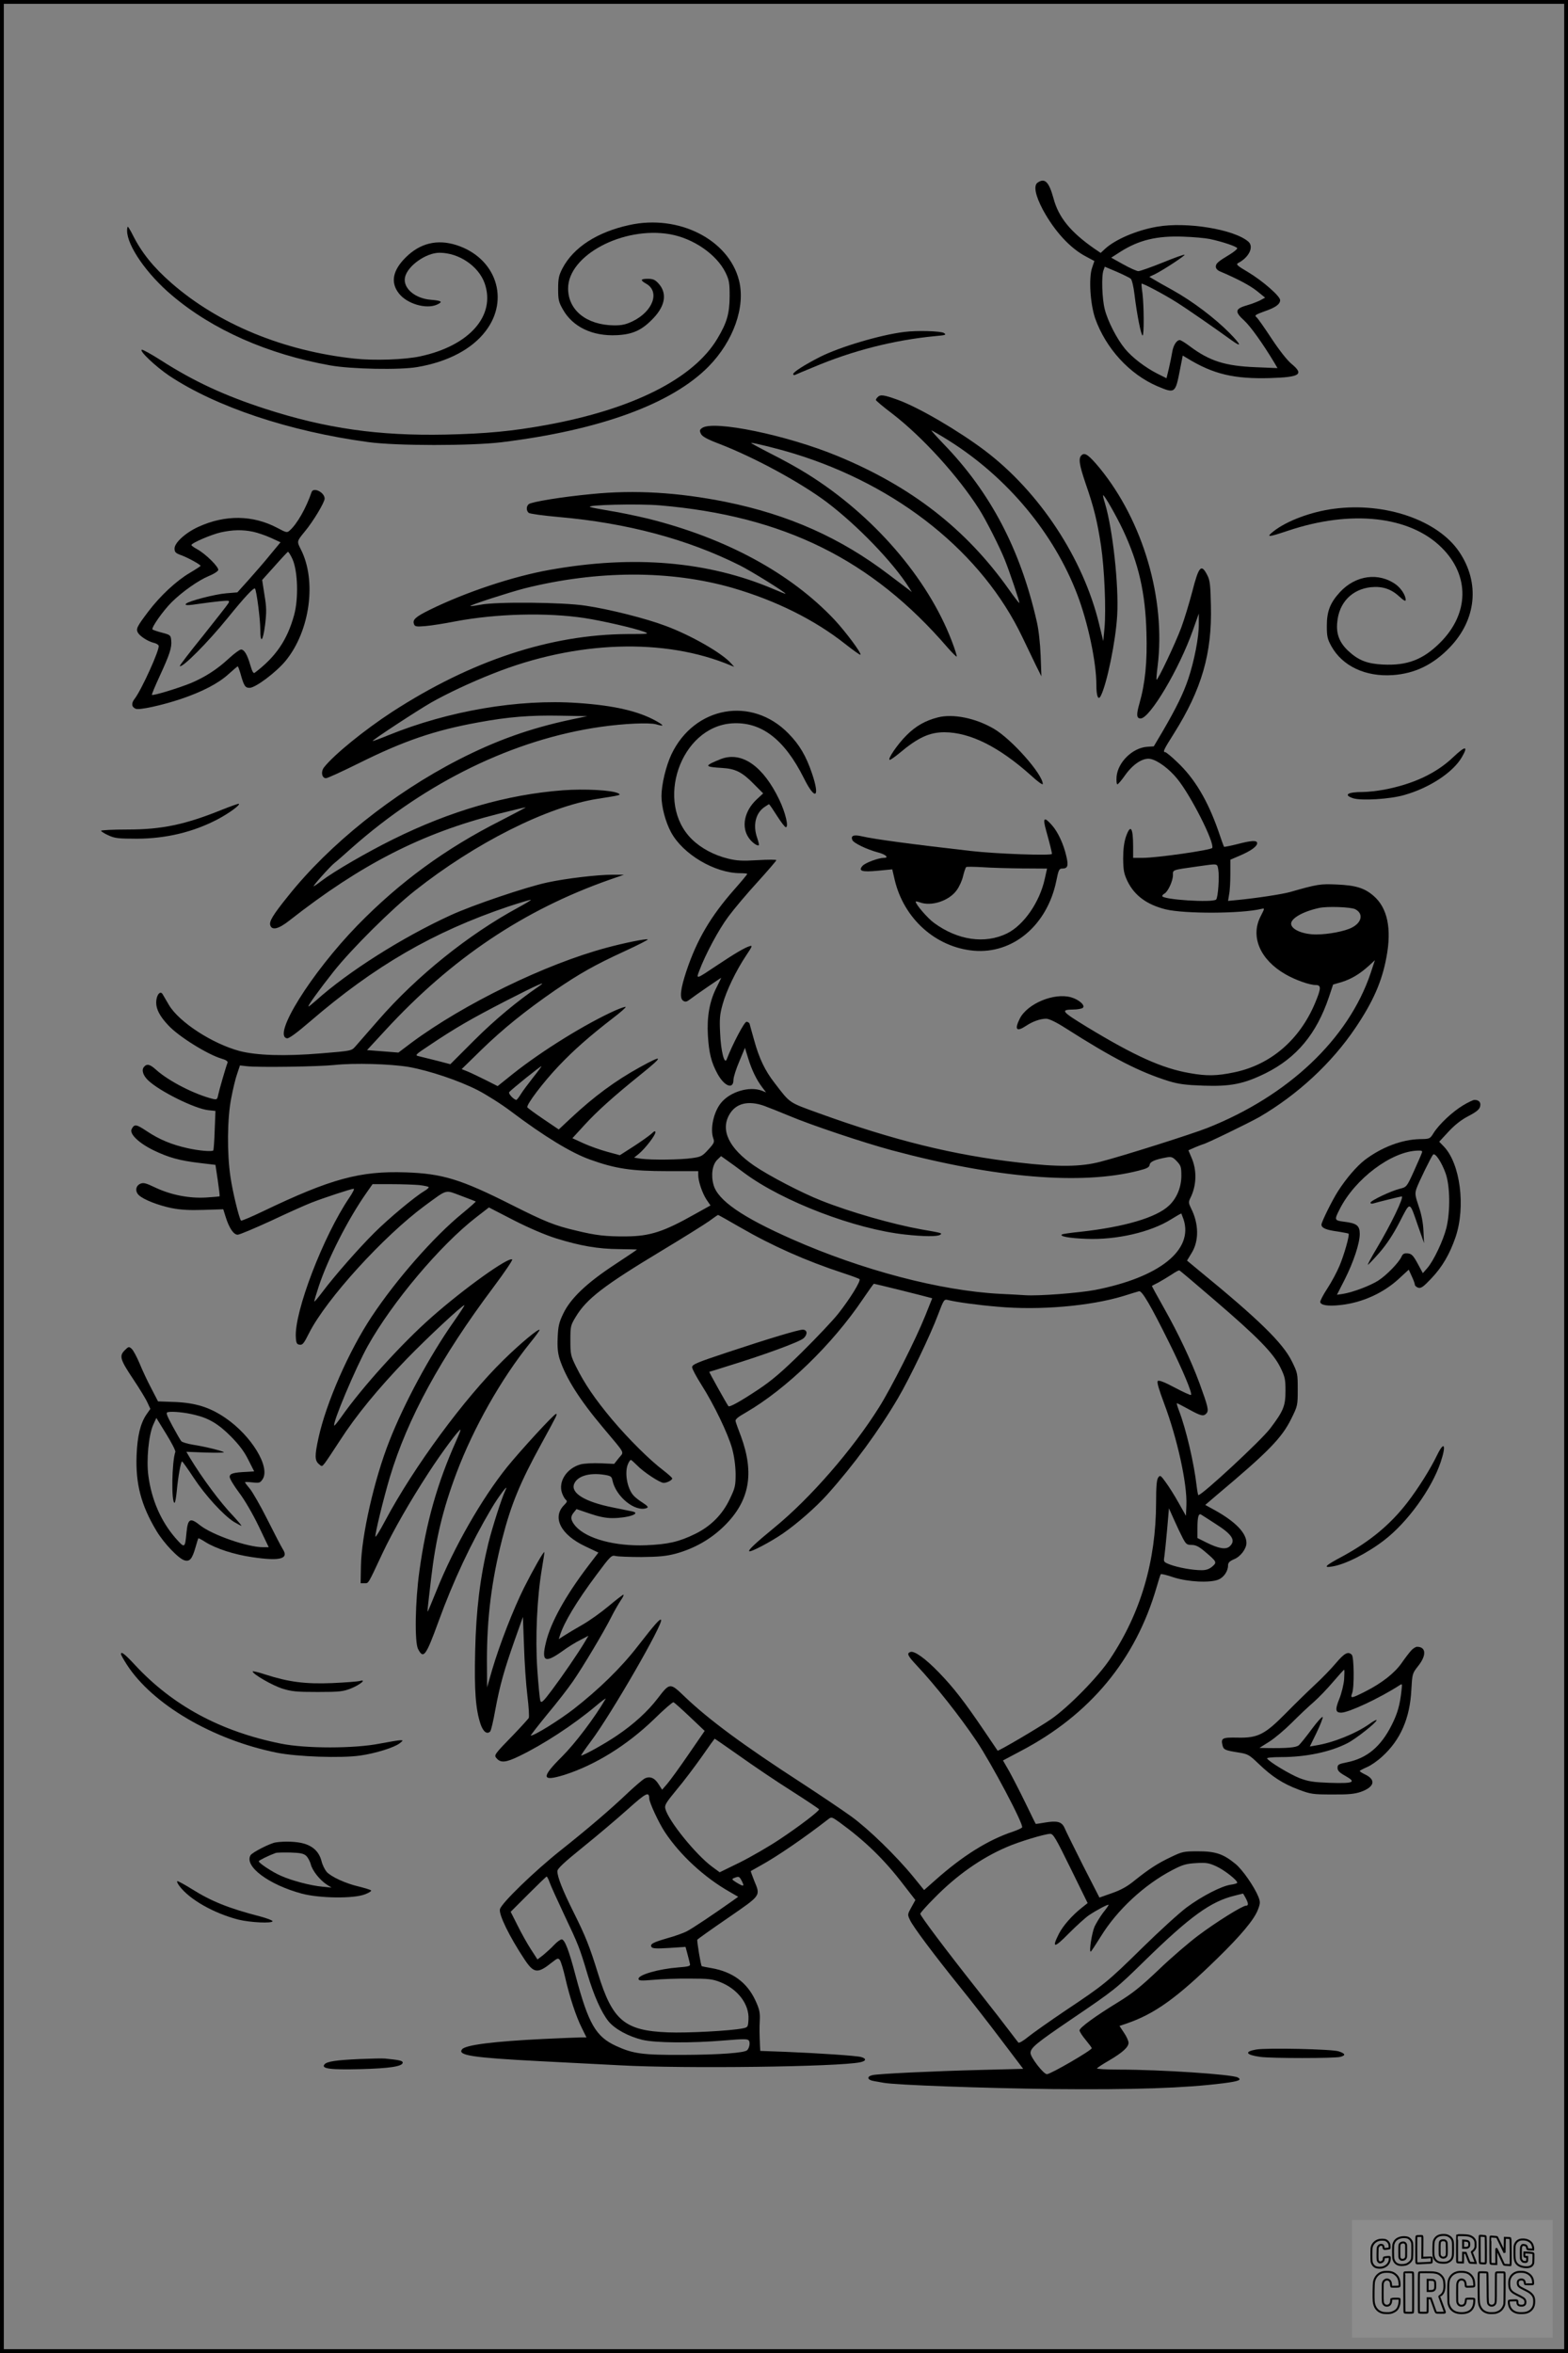 <?xml version="1.0" encoding="UTF-8"?>
<svg xmlns="http://www.w3.org/2000/svg" version="1.0" width="1024pt" height="1536pt" viewBox="0 0 1024 1536" preserveAspectRatio="xMidYMid meet">
  <rect x="0" y="0" width="1024" height="1536" fill="#808080" stroke="none"/>
  <g transform="translate(0.00 0.00) scale(1)">
    <g transform="translate(0,1536) scale(0.1,-0.1)" fill="#000000" stroke="none">
      <path d="M6775 14167 c-26 -20 -13 -84 35 -175 77 -142 179 -253 283 -307 l54 -29 -15 -44 c-23 -68 -12 -236 20 -330 70 -197 225 -366 408 -444 114 -48 116 -46 146 109 l18 92 30 -18 c170 -104 306 -136 543 -129 193 6 221 24 137 93 -28 23 -79 88 -130 165 -46 70 -90 133 -99 140 -14 11 -6 16 51 37 74 25 104 47 104 74 0 26 -116 127 -210 183 -71 42 -80 50 -64 59 71 37 104 106 67 139 -92 81 -404 132 -597 98 -133 -23 -273 -83 -340 -145 l-28 -26 -40 27 c-157 109 -235 205 -268 329 -30 109 -57 136 -105 102z m1125 -367 c81 -17 180 -50 180 -61 0 -5 -21 -23 -47 -39 -80 -48 -93 -60 -93 -81 0 -12 11 -24 28 -31 109 -46 195 -91 241 -128 l53 -43 -33 -18 c-19 -9 -54 -23 -79 -30 -85 -24 -90 -42 -24 -102 40 -37 118 -145 194 -271 l23 -39 -144 6 c-198 8 -299 40 -428 136 -30 23 -60 41 -66 41 -21 0 -43 -34 -50 -80 -4 -25 -14 -73 -22 -107 l-15 -62 -62 31 c-78 40 -162 104 -209 161 -53 64 -113 181 -132 257 -18 69 -23 221 -8 257 l8 22 78 -33 c43 -19 84 -39 91 -45 8 -6 19 -52 25 -104 16 -132 43 -267 53 -267 10 0 9 193 -1 275 -5 33 -7 61 -6 63 5 6 150 -71 230 -122 73 -46 244 -165 355 -245 72 -52 68 -35 -10 45 -96 97 -241 207 -372 280 -57 31 -114 64 -127 72 l-25 15 40 19 c57 29 195 120 190 125 -3 3 -67 -20 -143 -51 -77 -31 -148 -56 -159 -56 -10 0 -55 20 -98 44 l-79 44 59 38 c121 77 239 106 414 99 63 -2 140 -9 170 -15z"></path>
      <path d="M4110 13891 c-211 -46 -365 -146 -437 -283 -23 -45 -28 -65 -28 -133 0 -71 3 -86 31 -135 64 -114 193 -176 352 -168 105 5 166 33 241 113 77 82 88 163 31 225 -22 24 -36 30 -69 30 -49 0 -52 -9 -11 -32 91 -52 45 -180 -88 -245 -44 -21 -69 -27 -121 -27 -180 2 -300 98 -301 240 -1 217 358 408 665 355 153 -27 304 -131 363 -250 24 -50 27 -67 27 -156 -1 -114 -18 -172 -81 -277 -156 -260 -551 -459 -1114 -562 -225 -41 -393 -57 -660 -63 -438 -9 -782 40 -1177 168 -266 86 -468 180 -679 315 -64 41 -122 73 -128 71 -19 -6 88 -108 178 -169 306 -204 785 -364 1301 -434 182 -25 671 -25 870 -1 643 79 1111 250 1352 494 163 166 243 391 199 563 -68 267 -395 432 -716 361z"></path>
      <path d="M830 13853 c1 -98 129 -283 293 -421 265 -225 625 -384 1032 -457 138 -25 458 -31 571 -11 199 34 356 117 445 234 160 208 68 479 -190 562 -126 40 -237 13 -331 -80 -85 -84 -101 -163 -46 -234 52 -69 180 -107 251 -74 39 18 30 25 -40 31 -106 8 -185 77 -170 147 16 74 137 160 225 160 127 0 255 -87 295 -199 74 -211 -99 -408 -420 -477 -100 -22 -301 -29 -430 -15 -464 50 -888 225 -1195 493 -118 103 -195 198 -254 316 -14 28 -29 52 -31 52 -3 0 -5 -12 -5 -27z"></path>
      <path d="M5905 13193 c-157 -19 -424 -99 -550 -163 -102 -52 -175 -99 -175 -112 0 -6 6 -8 13 -5 6 3 60 26 119 50 254 108 530 178 797 203 67 6 73 8 56 20 -18 13 -177 18 -260 7z"></path>
      <path d="M5732 12768 c-7 -7 -12 -15 -12 -19 0 -4 48 -45 108 -90 198 -153 429 -407 567 -624 43 -67 134 -247 166 -327 31 -76 100 -281 96 -284 -2 -2 -34 39 -71 92 -278 391 -634 668 -1116 867 -331 137 -812 236 -885 183 -16 -11 -17 -18 -8 -37 8 -18 38 -35 122 -67 230 -89 528 -251 699 -379 200 -151 433 -392 538 -558 l19 -30 -26 20 c-15 11 -70 53 -123 93 -316 241 -657 393 -1068 476 -310 62 -593 79 -873 51 -200 -19 -393 -51 -412 -66 -17 -14 -17 -43 0 -57 7 -6 95 -18 196 -27 445 -39 840 -144 1183 -316 74 -37 298 -176 298 -185 0 -2 -35 12 -77 30 -426 182 -915 224 -1463 126 -242 -43 -550 -146 -784 -261 -93 -46 -114 -65 -102 -94 5 -15 15 -17 74 -12 37 3 126 17 197 31 265 50 596 59 845 21 111 -17 321 -65 386 -89 37 -14 31 -15 -108 -15 -504 -3 -1020 -173 -1537 -508 -181 -118 -378 -278 -444 -361 -23 -28 -16 -72 12 -72 10 0 108 45 217 99 290 144 490 213 776 265 194 36 340 48 538 44 l175 -3 -109 -23 c-266 -57 -485 -135 -731 -261 -429 -220 -845 -553 -1114 -891 -100 -124 -124 -165 -116 -190 11 -35 54 -25 125 31 469 368 866 570 1359 695 96 24 179 44 184 44 4 0 -70 -39 -165 -88 -360 -182 -658 -400 -934 -683 -302 -311 -559 -723 -459 -737 13 -1 63 35 150 110 422 363 805 585 1294 750 79 26 146 46 148 44 2 -2 -36 -25 -84 -51 -323 -175 -660 -445 -911 -733 -70 -80 -138 -158 -152 -174 -25 -28 -27 -28 -220 -44 -240 -20 -422 -14 -535 15 -179 48 -396 189 -462 301 -18 30 -36 62 -41 70 -16 27 -42 -7 -42 -55 0 -44 25 -91 79 -148 67 -73 257 -191 349 -218 28 -8 41 -17 38 -26 -11 -28 -55 -180 -61 -210 -6 -30 -9 -32 -33 -27 -119 29 -290 116 -373 191 -40 36 -60 41 -79 18 -17 -20 -6 -55 27 -87 74 -71 302 -184 392 -195 l48 -5 -5 -127 c-2 -69 -7 -128 -9 -131 -8 -9 -95 -2 -169 15 -103 23 -183 56 -264 110 -71 47 -82 49 -100 15 -17 -31 45 -91 143 -139 98 -47 167 -67 303 -83 l101 -12 15 -100 c8 -56 14 -103 12 -105 -1 -2 -40 -5 -86 -8 -110 -7 -229 16 -330 63 -67 32 -82 36 -103 26 -30 -14 -34 -51 -7 -75 32 -29 125 -65 211 -83 61 -12 118 -15 211 -12 l128 4 16 -51 c23 -73 52 -115 78 -115 12 0 109 41 216 90 106 50 226 104 265 119 79 31 261 91 277 91 6 0 -7 -26 -28 -57 -171 -252 -362 -750 -350 -914 2 -37 7 -45 25 -47 19 -3 28 9 62 77 112 221 485 631 756 831 151 110 128 104 236 64 51 -19 94 -36 96 -37 1 -2 -38 -37 -88 -78 -185 -151 -431 -431 -592 -674 -148 -223 -296 -559 -347 -791 -25 -115 -25 -146 1 -170 21 -19 21 -19 41 6 11 14 54 79 97 145 106 165 250 340 436 533 138 142 363 352 378 352 3 0 -30 -51 -73 -112 -154 -220 -320 -527 -417 -774 -99 -250 -183 -621 -186 -819 l-2 -110 25 0 c28 0 21 -11 118 196 69 146 179 338 300 524 86 133 202 288 209 282 2 -2 -11 -35 -28 -73 -123 -275 -197 -535 -240 -849 -28 -199 -32 -464 -9 -509 35 -69 51 -48 134 180 96 264 212 511 345 736 48 81 116 171 93 123 -25 -51 -86 -242 -113 -350 -53 -218 -80 -433 -86 -705 -6 -257 3 -377 35 -474 17 -50 42 -70 63 -49 6 6 21 70 34 144 30 160 57 256 127 455 l53 149 7 -190 c3 -104 13 -250 22 -323 9 -73 13 -139 9 -147 -5 -7 -46 -53 -93 -102 -137 -141 -136 -140 -115 -163 26 -29 61 -25 145 16 156 75 351 202 497 324 42 36 73 58 68 50 -73 -125 -199 -291 -285 -377 -137 -136 -134 -165 13 -120 202 64 411 193 589 365 64 63 121 112 126 110 5 -1 53 -44 107 -95 l97 -92 -106 -154 c-58 -85 -121 -171 -139 -192 l-33 -38 -23 36 c-26 42 -58 55 -93 36 -12 -7 -59 -47 -103 -88 -114 -109 -266 -239 -445 -381 -170 -135 -386 -344 -395 -383 -9 -34 62 -179 158 -324 63 -96 87 -99 182 -23 36 28 40 30 52 14 6 -9 22 -60 34 -113 29 -127 71 -255 109 -330 l30 -61 -39 0 c-22 0 -131 -5 -243 -10 -326 -16 -506 -39 -530 -67 -33 -40 65 -55 507 -78 160 -8 396 -20 525 -27 413 -23 1431 -10 1568 20 39 8 42 24 6 34 -33 9 -276 25 -494 34 l-165 6 -2 37 c-3 77 -4 108 -1 166 2 50 -3 71 -30 129 -54 115 -148 184 -283 208 -35 6 -65 12 -66 13 -6 3 -33 166 -29 173 2 4 92 68 200 142 220 152 213 142 171 244 -13 33 -23 61 -22 62 1 1 29 16 62 35 110 60 290 184 442 302 23 18 24 18 76 -19 166 -121 291 -241 419 -409 l76 -98 -26 -47 c-26 -47 -26 -48 -9 -84 21 -45 156 -225 326 -436 69 -85 190 -240 269 -345 l144 -190 -273 -7 c-315 -8 -671 -25 -711 -34 -40 -9 -35 -32 10 -39 20 -4 48 -8 62 -11 82 -15 650 -35 1105 -41 533 -5 862 6 1115 38 102 13 122 22 93 38 -39 20 -501 51 -776 51 -82 0 -146 4 -143 8 3 5 38 28 78 51 90 53 128 88 128 116 0 12 -13 42 -30 66 l-29 44 47 16 c183 63 327 166 591 424 155 151 242 255 266 319 16 42 16 50 3 84 -26 65 -104 178 -150 215 -79 65 -130 82 -243 82 -95 0 -104 -2 -177 -37 -89 -42 -145 -79 -239 -154 -46 -38 -89 -62 -147 -82 l-82 -29 -108 211 c-58 116 -113 226 -120 244 -18 40 -47 48 -126 35 -34 -6 -61 -10 -62 -9 -1 0 -31 62 -67 136 -36 74 -84 167 -106 207 l-41 71 117 62 c452 237 749 596 886 1068 13 45 25 84 28 86 3 3 41 -6 84 -21 94 -30 238 -37 293 -14 35 15 62 55 62 93 0 17 10 27 40 40 42 17 80 68 80 106 0 65 -72 139 -207 214 l-62 34 76 65 c337 283 424 372 486 498 41 83 42 86 42 191 0 103 -1 108 -38 183 -59 120 -214 272 -609 595 l-76 63 29 48 c50 79 49 192 -3 294 -16 33 -17 40 -5 65 42 82 45 184 7 268 l-19 45 45 20 c25 10 47 19 49 19 14 0 296 137 369 178 249 145 472 351 627 581 115 170 174 303 203 461 36 188 7 325 -85 403 -58 50 -116 68 -239 73 -107 5 -127 2 -305 -49 -49 -14 -218 -40 -343 -52 l-62 -6 7 43 c5 24 8 84 8 134 l0 92 63 27 c72 31 112 60 112 81 0 20 -37 18 -132 -7 -44 -11 -82 -18 -84 -17 -2 2 -20 51 -39 108 -69 196 -154 339 -267 445 -37 36 -73 65 -78 65 -18 0 -11 15 56 121 182 289 250 524 242 836 -3 133 -6 164 -23 197 -40 79 -56 61 -99 -107 -20 -76 -52 -181 -72 -235 -38 -102 -154 -346 -161 -339 -2 3 1 42 7 88 54 438 -94 945 -378 1293 -69 83 -96 104 -117 86 -24 -20 -18 -60 25 -187 55 -158 76 -247 100 -403 23 -155 34 -421 23 -540 l-8 -85 -27 111 c-103 427 -388 861 -744 1131 -172 130 -433 283 -571 333 -92 33 -113 36 -131 18z m466 -285 c381 -240 685 -604 838 -1006 69 -181 124 -440 124 -588 0 -73 12 -103 28 -73 40 76 99 361 108 529 11 194 -29 560 -80 730 -9 27 -14 51 -12 52 6 6 85 -132 130 -227 102 -218 146 -408 153 -670 6 -189 -8 -330 -46 -463 -21 -73 -19 -97 8 -97 60 0 252 323 341 575 l39 110 0 -68 c1 -83 -29 -240 -69 -359 -32 -95 -78 -189 -167 -342 l-58 -98 -44 -3 c-95 -7 -190 -100 -199 -194 -2 -28 0 -51 5 -51 5 0 28 27 51 60 52 73 117 115 165 106 48 -10 122 -64 176 -131 88 -108 242 -412 228 -450 -6 -14 -361 -65 -454 -65 l-63 0 0 73 c0 127 -17 150 -47 65 -12 -37 -18 -81 -18 -143 1 -77 5 -98 28 -147 46 -94 126 -153 249 -184 123 -30 495 -29 626 3 22 5 22 5 -5 -48 -69 -132 -4 -284 162 -379 64 -37 157 -70 197 -70 37 0 37 -20 -3 -116 -101 -242 -291 -405 -529 -454 -114 -24 -180 -25 -291 -5 -179 31 -357 111 -672 302 -165 101 -174 112 -87 113 25 0 52 5 60 10 22 14 -22 55 -76 70 -110 31 -284 -41 -334 -139 -36 -72 -22 -89 40 -48 43 29 94 47 132 47 19 0 65 -22 126 -61 314 -200 485 -287 677 -347 64 -19 109 -25 226 -29 175 -6 262 11 404 81 203 101 333 257 414 498 l27 81 58 17 c63 20 116 52 176 106 l39 36 -28 -85 c-145 -429 -537 -800 -1066 -1010 -104 -41 -552 -183 -700 -221 -126 -33 -275 -35 -530 -5 -425 48 -819 145 -1310 323 -196 71 -183 62 -286 196 -63 81 -101 160 -134 280 -15 52 -28 101 -30 108 -3 6 -12 12 -20 12 -14 0 -92 -148 -129 -245 -15 -38 -38 53 -43 170 -5 93 -2 124 16 188 24 89 88 221 154 320 39 58 43 67 24 61 -32 -9 -98 -48 -215 -126 -136 -91 -137 -92 -116 -37 41 110 128 272 191 356 37 50 123 152 191 226 67 74 122 138 122 142 0 4 -55 4 -123 0 -99 -6 -135 -4 -192 10 -91 22 -177 68 -236 126 -245 239 -76 733 260 757 191 13 343 -102 471 -358 73 -147 107 -130 54 28 -39 116 -82 190 -155 264 -239 245 -614 178 -764 -136 -36 -77 -65 -197 -65 -273 0 -70 26 -168 62 -235 77 -144 286 -268 452 -268 25 0 46 -2 46 -5 0 -3 -38 -49 -85 -102 -155 -176 -243 -327 -311 -528 -41 -123 -47 -182 -22 -198 14 -9 23 -7 45 10 29 23 203 142 203 140 0 -1 -13 -28 -29 -60 -47 -91 -65 -192 -58 -316 7 -115 22 -176 63 -251 45 -82 104 -104 104 -39 0 17 17 71 38 120 l37 89 21 -68 c23 -76 55 -142 92 -190 l25 -33 -27 11 c-82 31 -206 -6 -266 -78 -50 -60 -74 -173 -51 -235 8 -22 4 -31 -33 -71 -39 -43 -48 -48 -107 -56 -74 -11 -265 -13 -332 -4 l-46 7 31 25 c43 36 108 121 108 140 0 12 -6 10 -27 -10 -16 -14 -68 -51 -116 -82 l-89 -57 -81 22 c-45 12 -115 37 -155 55 l-74 34 79 86 c80 88 191 188 370 332 149 120 147 131 -9 45 -161 -89 -298 -190 -451 -333 l-78 -73 -99 67 c-55 37 -102 72 -106 77 -9 16 104 165 206 272 98 103 199 192 353 311 49 37 86 70 83 73 -2 3 -33 -8 -68 -23 -194 -87 -478 -263 -667 -413 l-101 -81 -77 39 c-43 21 -96 47 -118 56 l-40 16 130 127 c140 136 285 253 479 387 160 109 258 165 454 255 89 41 158 76 152 78 -13 5 -156 -24 -270 -55 -399 -107 -930 -366 -1272 -619 l-86 -65 -102 8 -103 8 120 130 c432 469 903 785 1463 982 l95 33 -75 0 c-98 0 -303 -24 -427 -51 -136 -29 -485 -147 -629 -213 -317 -145 -672 -370 -881 -558 -24 -21 -45 -38 -48 -38 -9 0 68 107 163 227 117 148 381 410 532 529 393 311 862 547 1190 599 154 24 158 25 138 36 -38 21 -218 31 -364 20 -365 -28 -732 -134 -1109 -321 -168 -83 -385 -209 -465 -270 -19 -15 -42 -31 -50 -35 -19 -11 106 130 136 153 12 9 61 52 110 96 488 432 1060 710 1626 791 154 22 316 29 362 17 55 -16 55 -9 2 21 -116 65 -276 102 -513 118 -387 27 -845 -51 -1238 -211 -54 -22 -100 -39 -101 -37 -5 5 293 200 382 251 104 59 259 132 404 189 542 216 1122 235 1555 52 l20 -8 -20 22 c-58 67 -264 185 -430 246 -127 48 -365 108 -520 131 -146 23 -591 27 -689 6 -33 -6 -61 -10 -64 -8 -5 6 253 89 353 115 476 119 954 120 1360 3 281 -82 534 -207 735 -366 52 -41 97 -73 99 -70 9 9 -95 148 -168 227 -288 306 -711 535 -1222 662 -76 18 -186 41 -245 50 -60 10 -118 21 -129 25 -39 14 312 23 454 11 809 -69 1384 -353 1880 -929 30 -34 56 -60 59 -58 2 3 -12 49 -33 103 -157 410 -513 822 -944 1090 -55 35 -162 94 -238 132 -76 39 -133 70 -128 70 18 1 179 -39 280 -70 682 -209 1230 -649 1492 -1199 30 -63 70 -146 89 -185 l35 -70 -5 135 c-3 79 -13 170 -25 221 -107 472 -302 844 -610 1162 -46 48 -81 87 -78 87 4 0 56 -30 115 -67z m1758 -2799 c8 -46 -1 -183 -14 -196 -22 -22 -352 -1 -352 23 0 4 7 12 15 16 23 13 55 83 55 120 0 36 -9 33 160 57 137 19 128 21 136 -20z m894 -259 c55 -28 45 -86 -21 -120 -45 -24 -154 -45 -234 -45 -83 0 -158 30 -163 67 -5 36 75 83 183 106 53 12 207 6 235 -8z m-5330 -503 c-138 -94 -289 -219 -422 -352 l-157 -157 -88 23 c-48 12 -101 25 -117 29 -28 6 -26 9 68 71 171 115 276 175 501 291 205 105 275 136 215 95z m-850 -527 c134 -24 325 -88 449 -151 58 -30 158 -93 221 -141 211 -159 389 -268 512 -312 166 -60 272 -76 506 -76 l202 0 0 -26 c0 -40 26 -117 54 -160 l26 -38 -99 -55 c-207 -117 -296 -146 -453 -147 -129 -1 -196 6 -326 38 -141 33 -202 58 -419 167 -333 168 -453 205 -694 213 -297 10 -487 -41 -929 -253 -77 -37 -143 -65 -146 -62 -12 13 -55 188 -69 286 -23 153 -21 382 5 513 11 58 28 130 39 160 l18 54 44 -5 c75 -9 469 -3 574 8 130 14 365 7 485 -13z m812 -68 c-32 -41 -69 -90 -81 -110 -12 -20 -26 -37 -29 -37 -16 1 -53 40 -47 50 8 13 203 170 211 170 2 0 -22 -33 -54 -73z m1509 -186 c30 -11 103 -40 163 -65 142 -60 482 -174 671 -225 680 -182 1239 -228 1610 -133 56 14 71 22 73 39 3 20 35 34 112 48 30 5 39 2 65 -25 27 -29 30 -37 30 -98 -1 -75 -31 -146 -82 -193 -83 -78 -293 -139 -578 -170 -60 -6 -114 -14 -119 -17 -21 -12 46 -25 159 -29 195 -8 419 43 554 128 35 22 65 39 66 37 1 -2 7 -18 14 -37 67 -201 -157 -380 -579 -462 -106 -20 -368 -40 -455 -34 -27 2 -102 6 -165 9 -387 20 -899 154 -1358 357 -324 143 -484 253 -512 354 -18 64 -8 131 23 163 l26 25 38 -27 c21 -15 73 -52 115 -84 251 -186 723 -366 1050 -401 119 -13 208 -14 227 -2 17 11 15 12 -124 36 -188 34 -461 112 -650 187 -128 50 -348 165 -442 230 -162 112 -219 230 -160 332 42 74 123 94 228 57z m-2252 -517 c33 -4 61 -10 61 -14 0 -5 -15 -17 -32 -27 -59 -35 -231 -178 -323 -270 -99 -98 -260 -281 -338 -385 -28 -37 -52 -66 -54 -64 -2 2 11 45 28 97 60 182 192 441 312 612 l40 57 122 0 c67 0 150 -3 184 -6z m893 -348 c158 -49 274 -69 410 -70 65 -1 118 -2 118 -3 0 -1 -66 -46 -147 -99 -184 -121 -288 -221 -335 -320 -28 -58 -33 -83 -36 -156 -3 -63 1 -101 13 -140 41 -124 129 -264 284 -448 151 -180 137 -154 102 -198 l-30 -38 -88 4 c-49 2 -107 -1 -131 -7 -90 -25 -147 -111 -122 -186 6 -18 17 -38 25 -45 11 -9 9 -15 -11 -35 -80 -80 -22 -194 138 -269 l86 -41 -65 -85 c-151 -198 -248 -374 -278 -503 -30 -123 -6 -136 104 -58 38 28 93 62 122 76 l52 27 -23 -39 c-48 -80 -145 -221 -213 -312 -59 -79 -72 -91 -78 -74 -4 11 -13 103 -20 204 -14 209 -2 470 30 659 10 58 17 106 16 108 -5 6 -73 -114 -133 -233 -72 -145 -159 -370 -207 -532 l-34 -118 -1 176 c0 278 30 520 100 794 57 222 115 365 257 623 102 187 105 192 94 192 -13 0 -231 -238 -318 -345 -165 -205 -348 -523 -463 -810 -29 -71 -54 -132 -56 -134 -4 -5 -3 7 22 219 30 255 76 447 165 684 112 297 292 615 482 851 36 44 63 82 61 84 -8 9 -127 -90 -237 -198 -254 -249 -584 -696 -772 -1049 -33 -62 -61 -108 -63 -103 -5 14 54 254 94 388 115 383 332 781 677 1241 71 95 126 176 122 180 -20 21 -312 -187 -527 -377 -192 -169 -452 -455 -590 -652 -23 -32 -43 -57 -45 -55 -14 13 139 376 219 520 158 283 471 656 707 839 l84 65 163 -84 c102 -52 206 -96 276 -118z m1202 72 c209 -121 430 -219 671 -298 55 -18 104 -36 108 -40 11 -10 -62 -129 -140 -227 -34 -43 -140 -155 -235 -249 -134 -132 -199 -187 -288 -246 -113 -75 -186 -116 -193 -107 -10 12 -127 222 -125 224 2 0 53 16 113 35 239 73 480 161 504 185 27 26 23 55 -7 55 -28 0 -224 -59 -489 -147 -202 -67 -233 -80 -233 -98 0 -11 28 -63 61 -115 82 -129 173 -318 200 -415 14 -52 22 -110 23 -165 0 -79 -3 -92 -37 -163 -48 -103 -125 -180 -227 -230 -106 -52 -177 -68 -320 -74 -204 -8 -388 42 -461 124 -33 39 -36 62 -11 91 l17 21 85 -29 c58 -20 105 -30 148 -30 103 0 194 31 130 44 -13 3 -70 14 -128 26 -179 36 -273 93 -251 152 20 52 98 76 196 61 44 -7 50 -11 55 -38 23 -106 149 -208 224 -179 12 5 6 13 -26 34 -24 15 -51 36 -61 48 -42 46 -60 153 -35 207 6 14 14 25 18 25 3 0 21 -16 40 -35 42 -44 150 -115 174 -115 22 0 56 18 56 29 0 5 -26 28 -57 52 -90 68 -226 203 -336 333 -112 134 -180 234 -235 345 -35 71 -37 80 -37 171 0 92 1 98 35 154 71 118 183 204 565 434 138 83 275 169 305 190 30 22 57 41 59 41 2 1 67 -36 145 -81z m3098 -475 c280 -240 383 -345 429 -438 31 -63 34 -78 34 -155 0 -98 -13 -130 -100 -245 -59 -78 -444 -435 -469 -435 -2 0 -7 26 -11 58 -17 151 -70 376 -116 495 -10 26 -16 47 -13 47 3 0 38 -18 78 -40 80 -44 97 -48 116 -25 15 18 8 46 -46 194 -56 152 -139 326 -229 486 -46 82 -84 150 -82 151 1 1 20 11 42 22 22 12 60 35 85 51 25 17 48 30 52 28 4 -1 107 -88 230 -194z m-2059 67 c89 -22 174 -44 189 -48 l26 -7 -46 -115 c-60 -150 -220 -468 -302 -598 -172 -274 -447 -591 -683 -784 -122 -100 -172 -147 -164 -154 8 -9 142 62 219 115 97 67 217 173 290 254 173 193 338 418 463 631 76 129 213 415 261 544 37 98 40 102 64 96 56 -14 193 -33 325 -44 274 -25 603 4 819 69 50 16 97 30 105 32 19 5 77 -95 195 -333 90 -181 154 -334 144 -344 -3 -3 -51 19 -106 48 -67 36 -104 50 -111 43 -7 -7 7 -54 41 -145 87 -231 152 -529 146 -665 l-3 -70 -48 85 c-26 47 -64 107 -84 134 -33 46 -37 48 -49 31 -10 -14 -14 -57 -14 -164 -1 -382 -100 -720 -301 -1021 -77 -116 -270 -313 -384 -392 -78 -54 -345 -211 -350 -206 -1 2 -42 62 -90 133 -129 190 -198 279 -294 378 -89 92 -161 143 -186 133 -25 -9 -17 -25 43 -89 120 -128 280 -330 389 -492 98 -146 310 -546 298 -564 -3 -5 -29 -17 -58 -27 -163 -54 -329 -157 -512 -320 l-70 -62 -70 86 c-112 137 -292 312 -405 394 -58 42 -204 140 -325 219 -377 244 -605 412 -763 563 -97 93 -97 93 -177 -11 -65 -85 -156 -168 -264 -241 -74 -51 -219 -132 -236 -132 -3 0 26 42 64 93 133 177 477 774 458 793 -8 8 -39 -27 -152 -172 -109 -141 -254 -282 -418 -410 -97 -75 -257 -174 -281 -174 -3 0 45 62 107 138 63 75 139 173 169 217 65 94 202 323 251 421 19 38 47 86 61 107 14 20 22 37 17 37 -4 0 -48 -34 -97 -75 -49 -41 -126 -96 -172 -122 -46 -26 -99 -58 -119 -71 l-34 -22 7 22 c26 85 110 225 241 400 89 120 97 127 122 121 14 -4 91 -7 171 -7 114 1 162 6 223 22 123 34 230 95 318 182 164 162 197 341 108 584 -17 44 -33 88 -35 98 -4 12 13 27 68 58 263 153 563 443 762 738 38 56 71 102 73 102 2 0 77 -18 166 -40z m1851 -1620 c21 -40 27 -45 58 -45 26 0 47 -10 85 -42 80 -68 82 -71 50 -99 -20 -17 -40 -24 -70 -24 -60 0 -152 17 -204 36 -44 17 -45 18 -39 53 3 20 11 99 18 176 l12 139 33 -74 c18 -41 44 -95 57 -120z m212 94 c112 -71 137 -110 94 -149 -25 -22 -72 -14 -152 26 l-58 29 0 64 c0 73 7 99 24 89 6 -4 48 -30 92 -59z m-3107 -1516 c87 -62 239 -165 339 -228 99 -63 181 -118 181 -121 2 -11 -135 -115 -259 -197 -69 -46 -185 -113 -257 -149 l-133 -65 -49 36 c-106 78 -287 301 -306 379 -6 23 4 39 73 123 45 53 118 150 164 215 45 65 84 119 85 119 2 0 75 -51 162 -112z m-589 -278 c0 -26 64 -163 103 -221 99 -149 256 -294 421 -388 l57 -33 -38 -27 c-117 -83 -263 -181 -299 -199 -22 -11 -80 -32 -128 -45 -93 -27 -113 -38 -101 -57 6 -10 35 -11 115 -6 l107 7 13 -48 c7 -26 14 -55 16 -64 4 -13 -9 -17 -76 -22 -129 -10 -260 -48 -260 -74 0 -13 14 -14 98 -7 53 5 160 9 237 8 122 0 148 -3 199 -23 115 -46 190 -145 184 -244 -3 -50 -4 -51 -38 -58 -79 -16 -361 -31 -488 -26 -283 11 -362 78 -456 382 -55 178 -82 246 -159 400 -73 146 -107 233 -107 270 0 17 42 56 168 158 92 74 223 185 291 246 122 109 140 118 141 71z m2752 -457 l111 -226 -39 -31 c-63 -50 -122 -117 -149 -170 -48 -95 -31 -95 64 2 50 50 109 104 133 120 49 33 128 75 128 67 0 -3 -16 -26 -37 -52 -20 -27 -44 -67 -55 -90 -17 -39 -37 -163 -25 -163 3 0 32 45 66 99 106 173 284 338 466 433 69 36 91 42 156 46 66 4 84 1 132 -21 51 -23 137 -90 137 -107 0 -4 -19 -10 -42 -13 -59 -8 -188 -74 -288 -148 -47 -35 -177 -153 -290 -264 -228 -224 -249 -241 -507 -413 -99 -67 -207 -143 -238 -168 -31 -26 -60 -42 -64 -38 -4 5 -30 38 -57 74 -27 36 -123 160 -214 275 -208 263 -370 479 -370 492 0 6 42 53 93 104 145 148 305 260 470 331 79 35 249 86 285 87 20 1 36 -26 134 -226z m-3403 -90 c7 -21 51 -117 96 -213 92 -194 100 -214 151 -385 42 -142 92 -253 138 -310 42 -51 131 -99 222 -121 86 -20 317 -22 532 -4 131 11 155 11 163 -1 9 -14 3 -47 -11 -62 -16 -18 -181 -30 -420 -31 -264 -1 -324 7 -436 58 -133 61 -181 144 -265 459 -43 165 -71 237 -91 237 -8 0 -30 -16 -49 -36 -18 -20 -51 -49 -71 -66 l-38 -29 -44 68 c-24 37 -63 107 -87 156 l-44 87 115 115 c63 63 117 115 120 115 3 0 12 -17 19 -37z m1256 7 c18 -36 12 -37 -35 -9 -32 20 -33 23 -15 30 31 12 33 11 50 -21z m3290 -110 c19 -36 19 -50 2 -50 -23 0 -195 -107 -312 -195 -60 -45 -177 -145 -258 -223 -119 -113 -172 -155 -265 -212 -147 -90 -252 -166 -252 -184 0 -8 18 -36 40 -62 22 -27 40 -51 40 -54 0 -14 -269 -170 -293 -170 -22 0 -107 110 -107 138 0 34 35 63 263 218 289 196 295 201 482 384 298 291 432 388 590 426 28 7 51 13 52 13 1 1 9 -12 18 -29z"></path>
      <path d="M6125 10677 c-82 -21 -144 -56 -204 -116 -59 -58 -129 -161 -110 -161 6 0 34 20 62 43 121 102 197 137 295 137 168 -1 356 -95 565 -282 42 -39 77 -64 77 -56 0 63 -203 293 -320 361 -120 70 -266 99 -365 74z"></path>
      <path d="M4710 10406 c-19 -7 -48 -20 -65 -28 -37 -20 -26 -25 70 -31 88 -5 132 -27 209 -106 l60 -60 -42 -39 c-81 -75 -103 -181 -51 -253 20 -29 57 -55 65 -46 2 2 -3 23 -11 47 -29 82 -11 160 45 200 16 11 30 20 32 20 3 0 26 -34 52 -75 26 -41 52 -75 58 -75 20 0 -2 94 -42 178 -105 220 -244 318 -380 268z"></path>
      <path d="M6832 9938 c24 -86 37 -139 38 -152 0 -13 -366 0 -530 19 -384 44 -627 76 -713 96 -52 12 -72 4 -61 -24 7 -20 95 -62 166 -81 52 -13 77 -36 40 -36 -35 0 -121 -32 -139 -52 -30 -34 -5 -42 100 -32 l94 9 16 -69 c60 -253 267 -439 515 -462 256 -23 480 165 540 454 14 71 19 82 37 82 38 0 44 17 29 80 -18 80 -55 159 -94 203 -52 59 -62 50 -38 -35z m-155 -247 l161 -1 -15 -67 c-33 -152 -137 -302 -246 -356 -145 -71 -323 -45 -478 69 -41 30 -119 120 -119 138 0 3 12 1 26 -4 75 -29 192 9 242 79 17 23 36 65 42 94 7 28 16 54 20 57 5 3 52 2 107 -1 54 -4 171 -7 260 -8z"></path>
      <path d="M2035 12148 c-36 -105 -94 -207 -142 -250 -18 -17 -22 -16 -84 17 -158 83 -338 86 -513 6 -84 -38 -156 -104 -156 -141 0 -25 6 -31 48 -46 44 -17 122 -60 122 -68 0 -2 -32 -23 -71 -46 -87 -51 -193 -150 -269 -250 -75 -99 -83 -115 -70 -139 12 -23 64 -57 103 -67 16 -3 31 -12 33 -19 9 -23 -113 -291 -157 -347 -23 -29 -20 -54 8 -65 24 -9 167 22 291 63 143 48 248 103 314 163 31 28 58 51 60 51 3 0 10 -19 17 -42 24 -87 32 -98 61 -98 39 0 174 102 235 176 160 195 204 523 100 727 -27 54 -28 52 26 118 55 66 129 190 129 214 0 41 -73 77 -85 43z m-383 -259 c29 -6 82 -24 117 -40 l63 -29 -68 -82 c-37 -46 -101 -119 -141 -164 l-73 -81 -73 -6 c-73 -6 -244 -50 -262 -68 -12 -12 12 -12 90 0 33 5 91 12 128 16 65 6 68 6 59 -12 -6 -11 -81 -106 -166 -213 -86 -106 -154 -195 -152 -198 15 -15 183 154 312 313 111 137 171 201 179 193 10 -10 35 -200 35 -270 0 -93 17 -75 31 32 10 86 10 114 -4 197 l-15 97 81 90 c44 50 84 92 87 94 4 1 18 -21 31 -50 34 -79 39 -255 10 -362 -45 -164 -120 -274 -258 -378 -8 -6 -16 8 -28 49 -20 70 -40 103 -61 103 -9 0 -44 -26 -78 -57 -77 -72 -157 -123 -249 -162 -81 -33 -248 -84 -255 -77 -2 3 21 58 51 123 65 141 80 186 75 233 -3 33 -6 36 -60 50 -31 8 -59 18 -62 21 -10 10 68 121 125 178 70 69 175 143 243 171 30 12 57 29 61 38 7 18 -81 106 -138 137 -20 11 -37 23 -37 27 0 13 130 69 193 83 78 17 141 18 209 4z"></path>
      <path d="M8713 12039 c-149 -19 -310 -79 -397 -148 -50 -40 -35 -39 94 4 413 139 798 97 1006 -111 183 -182 179 -430 -11 -619 -111 -111 -215 -151 -374 -143 -102 5 -159 27 -225 88 -58 54 -81 111 -73 188 11 128 96 216 221 229 72 7 130 -11 182 -59 32 -29 44 -36 44 -24 0 29 -29 74 -62 99 -113 83 -265 63 -368 -49 -63 -69 -85 -124 -85 -219 0 -70 4 -87 30 -134 72 -129 222 -200 400 -188 145 10 264 68 372 180 175 181 199 422 63 624 -139 207 -483 326 -817 282z"></path>
      <path d="M9490 10417 c-110 -105 -261 -176 -452 -212 -44 -8 -106 -15 -137 -15 -101 0 -130 -19 -64 -41 53 -17 240 -6 333 21 164 46 318 147 376 246 45 77 25 78 -56 1z"></path>
      <path d="M1449 10074 c-240 -97 -392 -129 -616 -129 -95 0 -173 -4 -173 -8 0 -4 21 -18 48 -30 41 -19 64 -22 187 -22 190 1 366 43 525 126 74 39 150 94 140 102 -3 2 -53 -16 -111 -39z"></path>
      <path d="M9554 8144 c-68 -41 -154 -121 -191 -179 -25 -40 -25 -40 -92 -41 -116 -3 -247 -52 -358 -136 -52 -40 -122 -121 -175 -204 -38 -59 -108 -201 -108 -218 0 -22 30 -35 105 -45 37 -6 69 -12 72 -14 8 -9 -29 -139 -60 -212 -16 -38 -51 -104 -78 -145 -27 -41 -48 -81 -47 -90 4 -21 53 -28 133 -19 139 15 278 77 380 171 l65 60 20 -44 c11 -23 20 -48 20 -55 0 -6 10 -15 22 -19 18 -5 33 5 84 59 73 76 122 161 160 272 67 199 30 480 -77 591 l-30 31 60 65 c41 44 82 77 130 102 52 27 73 44 77 63 7 26 -7 43 -37 43 -8 0 -42 -16 -75 -36z m-269 -311 c-3 -10 -27 -64 -52 -120 -46 -101 -47 -102 -91 -113 -58 -14 -192 -78 -192 -91 0 -6 8 -8 18 -5 29 9 180 46 186 46 18 0 -71 -185 -165 -342 -33 -55 -58 -102 -56 -104 2 -2 35 33 75 78 49 57 90 119 133 202 71 137 62 139 120 -28 l39 -111 -4 80 c-2 51 -13 109 -31 160 -24 71 -25 84 -15 115 15 43 98 212 109 223 14 14 57 -52 82 -123 29 -82 31 -247 5 -355 -20 -81 -83 -215 -125 -263 l-29 -33 -34 63 c-29 53 -39 63 -64 66 -24 2 -33 -2 -42 -23 -18 -38 -97 -120 -152 -155 -52 -33 -165 -76 -229 -86 l-40 -6 50 98 c59 117 99 238 99 299 0 55 -20 70 -103 80 -63 8 -64 11 -29 80 100 200 340 380 511 384 28 1 32 -2 26 -16z"></path>
      <path d="M814 6545 c-37 -37 -29 -61 58 -191 40 -60 81 -127 91 -150 l19 -41 -26 -37 c-39 -58 -59 -139 -64 -267 -7 -185 29 -324 129 -491 48 -81 146 -184 185 -194 34 -9 49 10 71 86 8 30 17 56 18 58 2 2 23 -9 46 -24 69 -43 188 -82 307 -99 181 -27 240 -11 199 52 -10 16 -55 102 -100 192 -45 90 -97 180 -114 201 -18 21 -33 41 -33 44 0 3 22 2 49 -1 45 -5 50 -3 66 21 52 79 -73 284 -243 400 -101 69 -193 98 -328 104 l-112 4 -45 87 c-25 47 -59 120 -76 162 -18 42 -40 84 -51 94 -18 16 -20 16 -46 -10z m458 -421 c93 -22 157 -61 238 -143 53 -54 86 -98 112 -151 l38 -75 -48 -3 c-89 -4 -112 -11 -112 -33 0 -12 28 -58 61 -102 36 -47 90 -140 128 -219 l66 -138 -38 0 c-100 0 -330 80 -409 142 -66 53 -81 46 -90 -46 -10 -105 -11 -105 -73 -35 -94 109 -155 248 -176 405 -14 104 2 265 31 332 l21 46 64 -104 c36 -58 63 -111 60 -118 -23 -64 -27 -332 -5 -332 4 0 10 33 14 73 9 98 27 197 35 197 3 0 38 -49 76 -107 75 -114 193 -243 262 -287 24 -14 46 -26 49 -26 4 0 -20 28 -52 63 -84 87 -203 247 -284 381 l-23 39 126 -5 c70 -2 124 -1 119 2 -10 9 -123 37 -201 49 -36 6 -70 16 -77 23 -6 7 -32 52 -58 100 -40 75 -44 87 -29 90 29 6 113 -2 175 -18z"></path>
      <path d="M9386 5863 c-46 -95 -123 -217 -195 -311 -112 -145 -245 -255 -428 -354 -109 -58 -124 -74 -64 -64 86 13 229 86 341 172 153 118 310 335 369 511 37 111 23 140 -23 46z"></path>
      <path d="M9217 4587 c-12 -13 -40 -49 -62 -81 -47 -68 -131 -133 -237 -187 -93 -47 -101 -48 -88 -13 15 37 13 237 -2 252 -24 24 -48 11 -104 -55 -32 -38 -94 -102 -139 -143 -44 -41 -128 -123 -186 -182 -139 -141 -184 -164 -317 -161 -100 2 -110 -3 -98 -51 7 -28 16 -32 104 -46 63 -10 70 -15 132 -74 86 -83 157 -129 260 -168 80 -30 93 -32 220 -32 106 -1 146 3 187 17 90 32 101 79 27 114 -19 9 -34 19 -34 22 0 3 21 14 46 25 25 10 70 41 101 70 119 108 181 250 190 436 6 103 6 106 44 154 56 70 53 126 -7 126 -8 0 -25 -10 -37 -23z m-439 -190 c-3 -34 -17 -91 -31 -126 -29 -71 -26 -91 12 -91 50 1 249 94 378 177 21 14 21 13 16 -29 -10 -96 -26 -153 -64 -228 -71 -142 -162 -218 -292 -244 -55 -11 -62 -15 -62 -36 0 -19 12 -31 53 -54 72 -41 52 -49 -107 -44 -105 4 -137 9 -195 31 -63 25 -198 106 -211 128 -4 5 34 9 92 9 161 0 320 33 433 91 55 28 190 135 190 150 0 5 -21 -6 -47 -25 -88 -62 -235 -122 -349 -140 l-40 -7 44 90 c24 50 42 96 40 102 -2 7 -34 -28 -71 -78 -36 -49 -74 -96 -84 -105 -17 -16 -77 -21 -213 -19 l-45 1 65 41 c36 23 101 78 146 123 44 44 108 105 142 134 33 29 91 89 128 133 37 43 69 79 72 79 3 0 2 -28 0 -63z"></path>
      <path d="M790 4562 c0 -5 17 -35 38 -68 168 -260 560 -490 978 -575 135 -27 422 -37 546 -19 100 14 224 53 258 80 23 18 24 20 5 20 -12 0 -72 -10 -135 -22 -166 -33 -485 -33 -646 0 -393 79 -707 248 -954 515 -67 72 -90 89 -90 69z"></path>
      <path d="M1650 4449 c0 -17 128 -91 194 -112 61 -19 93 -22 231 -22 143 0 166 3 217 23 61 25 105 62 58 49 -14 -4 -95 -10 -181 -14 -175 -7 -284 7 -436 56 -45 15 -83 24 -83 20z"></path>
      <path d="M1800 3333 c-37 -6 -153 -65 -164 -84 -42 -72 119 -192 334 -250 115 -31 339 -34 413 -5 27 10 45 22 40 26 -4 4 -40 15 -80 25 -86 20 -180 63 -210 96 -11 13 -27 44 -33 69 -15 59 -53 97 -114 115 -46 14 -127 17 -186 8z m199 -87 c12 -11 26 -37 31 -58 12 -42 59 -101 105 -131 l30 -19 -60 6 c-76 7 -199 39 -270 71 -56 24 -145 83 -145 95 0 6 68 39 110 54 8 3 52 4 96 3 64 -2 86 -6 103 -21z"></path>
      <path d="M1172 3048 c66 -88 225 -178 385 -219 78 -19 223 -26 223 -10 0 5 -37 19 -82 31 -205 53 -319 99 -446 179 -45 28 -87 51 -93 51 -6 0 0 -15 13 -32z"></path>
      <path d="M8203 1981 c-79 -14 -67 -35 27 -48 71 -10 486 -10 523 0 37 10 34 21 -10 36 -44 15 -473 24 -540 12z"></path>
      <path d="M2350 1919 c-157 -7 -215 -16 -231 -35 -23 -28 37 -36 236 -31 191 5 275 18 275 43 0 12 -24 17 -115 26 -16 2 -91 0 -165 -3z"></path>
    </g>
  </g>
  <rect x="0.0" y="0.0" width="1024.0" height="1536.0" fill="none" stroke="black" stroke-width="5"></rect>
  <g transform="translate(882.93 1449.20) scale(0.128)" opacity="1.0">
    <rect x="0" y="0" width="1024.0" height="600.0" fill="white" fill-opacity="0.1"></rect>
    <g transform="translate(0,650) scale(0.1,-0.1)" stroke="none">
      <path fill="none" stroke="#000000" stroke-width="100" d="M4491 5720 c-164 -43 -269 -147 -319 -315 -19 -65 -29 -577 -13 -693 25 -190 116 -310 276 -367 63 -23 284 -32 370 -16 122 22 249 110 294 205 51 104 56 150 56 496 0 341 -4 385 -48 478 -46 100 -156 184 -282 217 -83 21 -241 19 -334 -5z m270 -273 c19 -12 43 -40 54 -62 18 -37 20 -64 23 -320 5 -339 -1 -384 -56 -436 -87 -82 -235 -56 -289 51 -22 43 -23 53 -23 335 0 314 7 370 52 412 34 32 66 42 139 42 53 1 73 -4 100 -22z"></path>
      <path fill="none" stroke="#000000" stroke-width="100" d="M5367 5723 c-4 -3 -7 -311 -7 -683 0 -618 1 -679 17 -691 12 -10 51 -14 152 -14 l136 0 3 248 2 248 67 -3 67 -3 34 -85 c18 -47 58 -152 89 -235 30 -82 63 -158 73 -168 14 -15 40 -19 165 -24 l148 -6 -5 34 c-4 19 -49 143 -102 276 -53 133 -96 246 -96 251 0 6 15 19 33 31 53 33 104 92 134 156 27 57 28 67 27 195 0 115 -4 144 -23 193 -31 80 -76 135 -148 183 -83 56 -166 82 -303 94 -129 11 -453 14 -463 3z m541 -300 c55 -27 77 -73 77 -163 0 -61 -4 -82 -23 -111 -34 -55 -73 -69 -191 -69 l-101 0 0 187 0 186 101 -6 c66 -4 114 -12 137 -24z"></path>
      <path fill="none" stroke="#000000" stroke-width="100" d="M6514 5685 c-4 -9 -5 -320 -2 -690 3 -511 7 -678 16 -687 19 -19 273 -30 291 -13 11 11 13 126 12 675 -1 364 -6 672 -11 685 -11 28 -27 31 -187 40 -99 6 -114 5 -119 -10z"></path>
      <path fill="none" stroke="#000000" stroke-width="100" d="M3355 5683 c-27 -3 -55 -9 -62 -15 -10 -8 -13 -150 -13 -683 0 -592 2 -674 15 -685 12 -10 52 -11 173 -6 362 15 578 29 590 38 8 7 12 46 12 129 0 108 -2 119 -20 129 -11 6 -24 9 -28 7 -4 -3 -103 -8 -221 -12 l-214 -7 5 545 c4 384 2 549 -5 556 -11 11 -120 12 -232 4z"></path>
      <path fill="none" stroke="#000000" stroke-width="100" d="M7067 5654 c-4 -4 -7 -310 -7 -680 0 -625 1 -673 18 -692 15 -18 31 -21 152 -24 l134 -3 -3 400 c-2 277 1 397 8 390 11 -11 153 -311 251 -530 96 -215 128 -281 142 -292 7 -6 82 -14 165 -17 l153 -7 11 28 c14 34 3 1333 -11 1347 -5 5 -70 11 -144 14 l-136 5 -1 -54 c-1 -30 -5 -200 -8 -379 l-6 -325 -73 150 c-40 83 -123 256 -184 385 -61 129 -117 242 -125 252 -11 12 -40 18 -121 22 -59 4 -130 9 -157 12 -28 3 -54 2 -58 -2z"></path>
      <path fill="none" stroke="#000000" stroke-width="100" d="M2507 5614 c-220 -49 -342 -159 -394 -357 -24 -91 -24 -641 0 -740 57 -233 232 -339 510 -310 56 6 127 21 158 33 76 29 187 114 226 174 64 95 67 114 71 505 2 232 -1 371 -8 404 -27 126 -116 235 -228 278 -74 29 -236 35 -335 13z m191 -281 c15 -11 36 -35 47 -54 19 -32 20 -52 20 -349 0 -309 0 -316 -23 -362 -31 -62 -75 -89 -155 -95 -53 -4 -67 -2 -97 19 -19 13 -44 41 -55 63 -19 37 -20 60 -20 350 0 337 2 351 60 405 54 51 169 63 223 23z"></path>
      <path fill="none" stroke="#000000" stroke-width="100" d="M8568 5491 c-133 -43 -219 -134 -262 -280 -13 -45 -16 -107 -16 -343 0 -320 9 -395 60 -506 73 -156 258 -255 506 -269 191 -11 324 47 376 165 19 42 22 70 26 288 4 209 3 242 -11 256 -19 18 -186 38 -347 41 l-105 2 -3 -95 c-1 -52 2 -102 7 -109 6 -10 33 -16 75 -19 l66 -4 0 -105 c0 -98 -1 -105 -26 -130 -23 -23 -31 -25 -99 -21 -64 3 -79 7 -112 34 -21 16 -49 52 -63 80 -25 49 -25 51 -25 324 0 303 6 348 56 402 28 29 32 30 99 26 105 -6 152 -50 167 -158 8 -53 9 -54 48 -62 22 -5 90 -10 150 -11 l110 -2 3 43 c4 52 -30 180 -66 245 -53 99 -179 183 -317 212 -96 20 -226 18 -297 -4z"></path>
      <path fill="none" stroke="#000000" stroke-width="100" d="M1390 5484 c-203 -45 -359 -207 -390 -404 -13 -83 -13 -616 0 -694 20 -123 100 -235 203 -281 98 -45 271 -51 387 -13 211 67 340 238 340 451 0 54 -3 69 -17 74 -24 9 -264 -15 -280 -28 -7 -7 -13 -31 -13 -60 0 -56 -13 -95 -43 -128 -31 -34 -95 -61 -144 -61 -35 0 -48 6 -77 35 -52 52 -58 99 -54 423 3 257 5 280 24 323 42 89 120 132 202 109 53 -14 72 -42 81 -120 11 -90 15 -92 150 -79 62 6 125 15 138 20 25 9 25 10 21 107 -3 82 -9 106 -33 155 -33 68 -97 130 -163 160 -60 27 -235 33 -332 11z"></path>
      <path fill="none" stroke="#000000" stroke-width="100" d="M1600 3845 c-239 -44 -424 -235 -476 -495 -22 -109 -33 -831 -15 -1000 31 -300 174 -492 425 -572 45 -15 100 -21 211 -25 181 -6 263 8 380 66 147 73 214 152 266 311 26 78 32 117 37 219 4 98 2 125 -9 132 -22 14 -393 11 -407 -3 -7 -7 -12 -39 -12 -73 0 -169 -84 -275 -217 -275 -68 0 -110 18 -150 64 -65 73 -68 99 -68 606 0 446 1 456 22 515 78 208 337 201 392 -11 6 -23 13 -75 16 -115 3 -41 10 -78 15 -83 10 -10 289 -10 357 0 63 9 67 18 60 147 -12 210 -62 331 -181 445 -86 82 -165 123 -280 146 -94 19 -261 20 -366 1z"></path>
      <path fill="none" stroke="#000000" stroke-width="100" d="M5376 3840 c-151 -39 -268 -118 -350 -237 -106 -157 -118 -245 -114 -863 4 -463 5 -477 27 -550 33 -106 72 -178 131 -243 123 -135 290 -197 526 -197 326 0 528 127 610 384 34 106 48 339 20 349 -29 12 -386 9 -400 -2 -7 -6 -16 -44 -20 -85 -17 -192 -81 -266 -226 -266 -93 1 -163 55 -197 152 -16 48 -18 92 -18 503 0 437 1 452 22 520 26 81 57 119 121 147 78 35 188 8 237 -56 30 -40 55 -133 55 -206 0 -92 6 -95 157 -92 70 1 161 5 201 8 87 8 88 9 78 158 -12 189 -62 314 -170 422 -76 76 -130 109 -241 144 -102 33 -337 38 -449 10z"></path>
      <path fill="none" stroke="#000000" stroke-width="100" d="M8441 3845 c-204 -45 -357 -196 -406 -402 -24 -99 -17 -331 13 -416 47 -137 141 -225 342 -323 334 -162 396 -203 438 -284 19 -37 23 -57 20 -116 -3 -59 -8 -77 -30 -107 -39 -50 -98 -70 -190 -65 -137 7 -187 57 -188 185 0 95 4 94 -223 86 -106 -3 -198 -10 -204 -16 -17 -13 -17 -107 1 -200 44 -226 196 -375 436 -423 103 -20 339 -15 435 10 199 53 340 189 391 377 21 78 28 222 15 311 -16 115 -56 191 -145 276 -85 81 -145 117 -386 235 -250 122 -298 173 -301 319 -3 109 52 167 164 175 115 8 183 -49 194 -164 3 -32 10 -64 16 -70 10 -14 340 -17 387 -4 24 7 25 9 22 92 -5 150 -54 269 -153 369 -69 70 -189 133 -297 155 -90 18 -265 18 -351 0z"></path>
      <path fill="none" stroke="#000000" stroke-width="100" d="M2710 3833 c-14 -2 -29 -9 -35 -14 -7 -7 -9 -354 -7 -1017 3 -910 5 -1008 20 -1019 20 -16 384 -18 413 -3 19 10 19 32 19 1019 0 923 -1 1010 -16 1022 -13 10 -61 14 -193 16 -97 1 -187 -1 -201 -4z"></path>
      <path fill="none" stroke="#000000" stroke-width="100" d="M3455 3833 c-47 -12 -45 32 -45 -1034 0 -987 0 -1009 19 -1019 12 -6 98 -10 210 -10 159 0 192 3 205 16 14 13 16 61 16 370 l0 355 81 -3 82 -3 88 -245 c49 -135 105 -292 124 -350 20 -58 45 -113 57 -122 18 -16 45 -18 229 -18 184 0 210 2 216 16 7 19 16 -7 -153 448 -74 197 -134 362 -134 366 0 4 23 22 50 40 162 104 228 273 217 560 -8 225 -46 336 -153 450 -104 110 -219 160 -413 179 -101 11 -657 13 -696 4z m721 -409 c64 -48 69 -61 72 -231 4 -176 -7 -223 -59 -267 -43 -36 -89 -46 -216 -46 l-113 0 0 286 0 286 144 -4 c127 -3 148 -5 172 -24z"></path>
      <path fill="none" stroke="#000000" stroke-width="100" d="M6510 3834 c-51 -11 -50 7 -50 -683 1 -672 7 -842 35 -951 45 -175 148 -311 289 -380 117 -58 200 -73 376 -68 124 4 156 9 225 32 108 37 176 79 246 153 61 66 117 169 140 258 9 37 13 248 16 831 4 727 3 782 -13 795 -13 11 -57 14 -204 14 -171 0 -190 -2 -209 -19 -21 -19 -21 -19 -21 -746 0 -782 0 -782 -52 -861 -64 -95 -228 -106 -302 -19 -61 73 -60 64 -66 877 -4 562 -8 745 -17 754 -13 13 -341 23 -393 13z"></path>
    </g>
  </g>
</svg>

